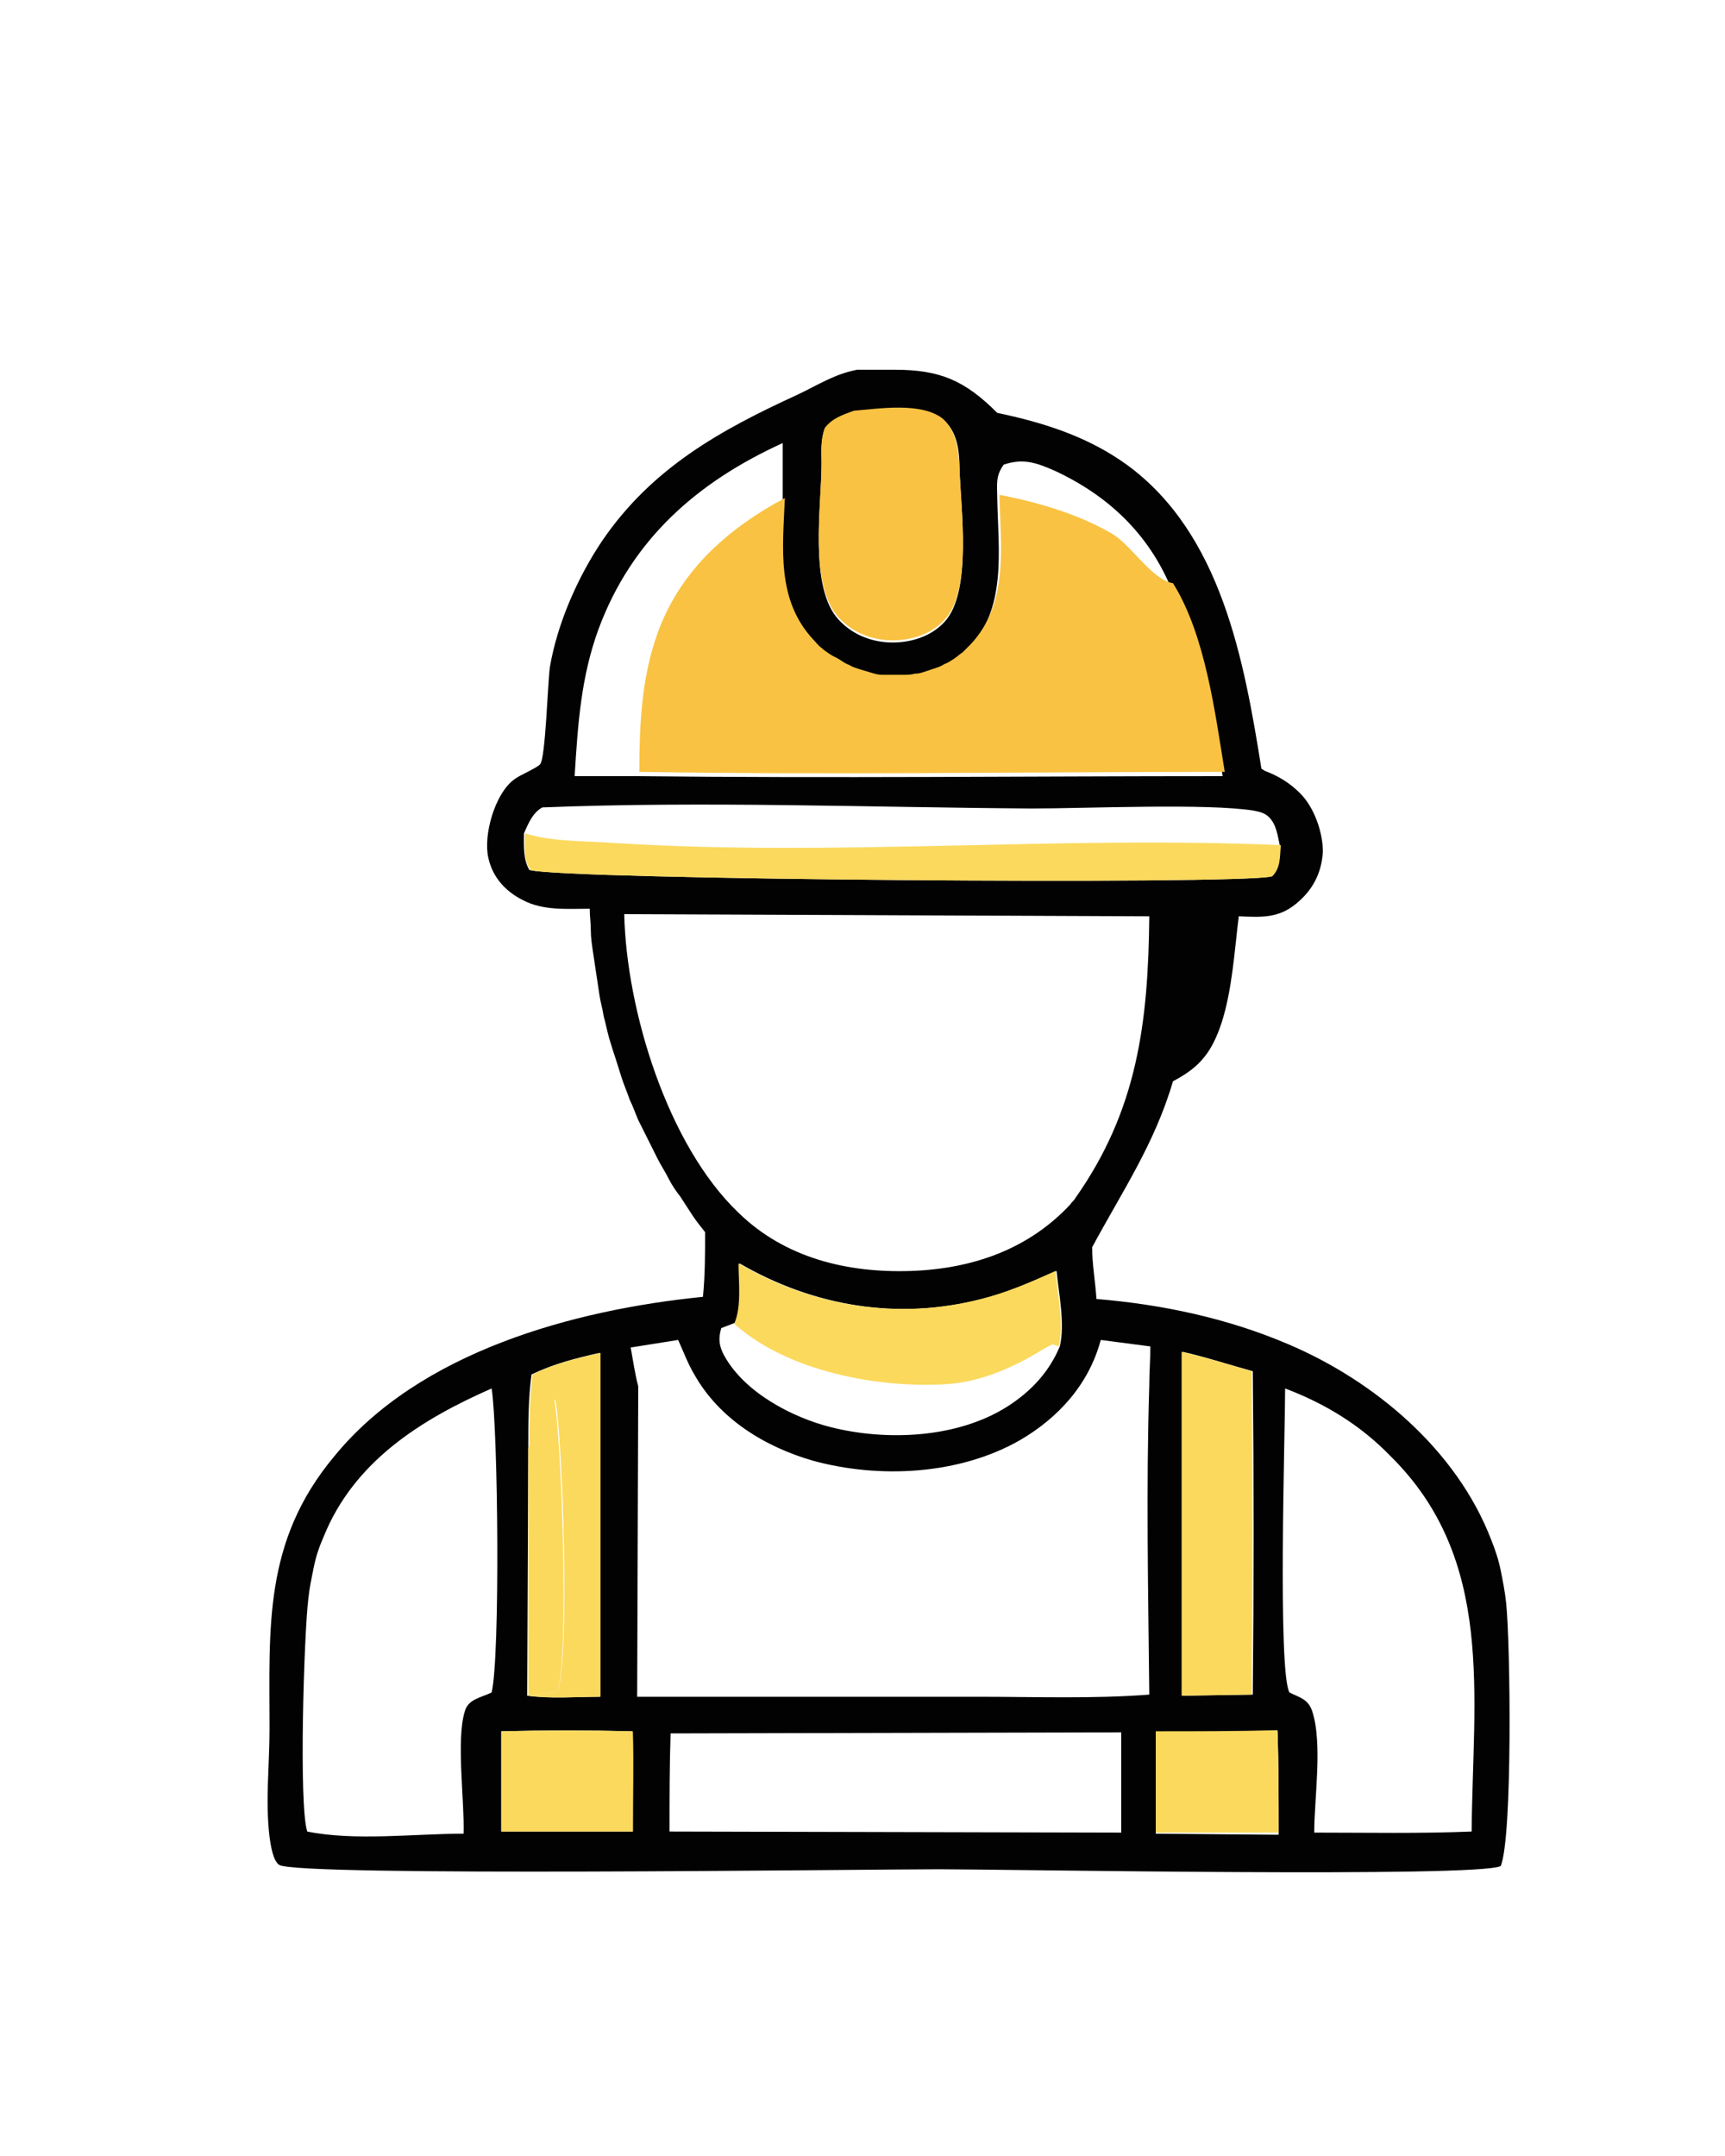 <?xml version="1.0" encoding="utf-8"?>
<!-- Generator: Adobe Illustrator 24.0.0, SVG Export Plug-In . SVG Version: 6.00 Build 0)  -->
<svg version="1.1" id="Layer_1" xmlns="http://www.w3.org/2000/svg" xmlns:xlink="http://www.w3.org/1999/xlink" x="0px" y="0px"
	 viewBox="0 0 160 200" style="enable-background:new 0 0 160 200;" xml:space="preserve">
<style type="text/css">
	.st0{fill:none;}
	.st1{fill:#020202;}
	.st2{fill:#FBD95D;}
	.st3{fill:#F9C242;}
</style>
<g>
	<path class="st0" d="M84.5,117.9c5.6-0.2,10.9-2,14.8-6.2c0.1-0.2,0.3-0.3,0.4-0.5c5.8-8.2,6.8-16.3,6.9-26.2l-48.7-0.2
		c0.2,8.9,4,21.4,10.6,27.7C72.9,116.7,78.7,118.2,84.5,117.9z"/>
	<path class="st1" d="M139.7,148.7c-0.1-1-0.3-2-0.5-3c-0.2-1-0.5-1.9-0.9-2.9c-3.2-8.3-10.8-14.7-18.8-18.1
		c-5.6-2.4-11.7-3.7-17.8-4.2c-0.1-1.6-0.4-3.2-0.4-4.8c2.8-5.2,5.8-9.6,7.5-15.4c2.5-1.3,3.6-2.7,4.5-5.4c1-3.1,1.2-6.7,1.6-9.9
		c2.3,0.1,3.9,0.2,5.7-1.5c1.3-1.2,2-2.7,2.1-4.5c0-1.8-0.8-4.1-2.1-5.4c-1-1-2-1.6-3.3-2.1c-0.1-0.1-0.2-0.1-0.3-0.2
		c-1.6-10-3.7-21.8-12.5-28.2c-3.6-2.6-7.7-3.9-12-4.8c-3-3-5.3-4-9.5-4c-1.2,0-2.4,0-3.5,0c-2.1,0.4-3.6,1.4-5.5,2.3
		c-7.2,3.3-13.5,6.8-18.1,13.5c-2.3,3.4-4.2,7.7-4.9,11.8c-0.2,1.5-0.4,8.4-0.9,9c-0.4,0.4-1.9,1-2.4,1.4c-1.8,1.3-2.9,5.2-2.4,7.3
		c0.4,1.8,1.6,3.1,3.2,3.9c1.9,1,4.1,0.8,6.2,0.8c0,0.7,0.1,1.3,0.1,2c0,0.7,0.1,1.3,0.2,2c0.1,0.7,0.2,1.3,0.3,2
		c0.1,0.7,0.2,1.3,0.3,2c0.1,0.7,0.3,1.3,0.4,2c0.2,0.7,0.3,1.3,0.5,2c0.2,0.7,0.4,1.3,0.6,1.9c0.2,0.6,0.4,1.3,0.6,1.9
		c0.2,0.6,0.5,1.3,0.7,1.9c0.3,0.6,0.5,1.2,0.8,1.9c0.3,0.6,0.6,1.2,0.9,1.8c0.3,0.6,0.6,1.2,0.9,1.8c0.3,0.6,0.7,1.2,1,1.8
		c0.3,0.6,0.7,1.2,1.1,1.7c0.4,0.6,0.7,1.1,1.1,1.7c0.4,0.6,0.8,1.1,1.2,1.6c0,2,0,4-0.2,6c-12,1.2-26.3,5.1-34.2,14.8
		C24.4,143,25,151,25,160.4c0,3.3-0.4,6.7,0,10c0.1,0.7,0.3,2.2,0.9,2.6c1.8,1.1,54.4,0.4,61.2,0.4c6,0,50.1,0.8,52.1-0.3
		C140.3,170.4,140.1,152.5,139.7,148.7z M109.7,125.4c2.2,0.5,4.3,1.2,6.5,1.8c0.1,10,0.1,20,0,30l-6.5,0.1L109.7,125.4z M76.5,39.8
		c0.7-1,1.6-1.2,2.7-1.6c2.4-0.2,6.2-0.8,8.2,0.7c1.4,1,1.6,3,1.6,4.6c0.1,3.7,1.2,11.4-1.4,14.2c-1.2,1.3-3,1.9-4.8,1.9
		c-1.9,0-3.7-0.7-5-2.1c-2.8-3-1.6-10.5-1.6-14.4C76.2,41.8,76.1,40.9,76.5,39.8z M55.5,58.4c3.1-8.4,9.2-13.7,17.1-17.3
		c0,1.8,0,3.6,0,5.5c-0.2,4.7-0.8,9.4,2.7,13.2c0.2,0.3,0.5,0.5,0.7,0.7c0.3,0.2,0.5,0.4,0.8,0.6c0.3,0.2,0.6,0.4,0.9,0.5
		c0.3,0.2,0.6,0.3,0.9,0.5c0.3,0.1,0.6,0.3,1,0.4c0.3,0.1,0.7,0.2,1,0.3c0.3,0.1,0.7,0.1,1,0.2c0.3,0,0.7,0,1,0c0.3,0,0.7,0,1,0
		c0.3,0,0.7-0.1,1-0.1c0.3-0.1,0.7-0.1,1-0.2c0.3-0.1,0.6-0.2,0.9-0.3c0.3-0.1,0.6-0.3,0.9-0.4c0.3-0.2,0.6-0.3,0.9-0.5
		s0.5-0.4,0.8-0.6c0.3-0.2,0.5-0.4,0.7-0.7c3.6-3.7,2.8-9.1,2.7-13.9c0-1.3-0.2-2.1,0.6-3.2c1.8-0.6,3-0.2,4.8,0.6
		c4.9,2.3,8.6,5.8,10.7,10.8c3.1,4.8,4,12,4.8,17.5c-18.1,0-36.2,0.2-54.3,0l-5.8,0C53.6,67.1,53.9,62.8,55.5,58.4z M49.1,80.7
		c-0.6-1-0.5-2.3-0.5-3.4c0.4-0.9,0.8-1.9,1.7-2.4c15.1-0.6,30.3,0,45.4,0.1c5.1,0,16.3-0.5,20.6,0.2c0.5,0.1,1,0.2,1.4,0.6
		c0.7,0.7,0.8,1.7,1,2.6c-0.1,1.1,0,2.1-0.8,2.9C115,82.1,51.9,81.6,49.1,80.7z M57.9,84.8l48.7,0.2c-0.1,9.9-1.1,18-6.9,26.2
		c-0.1,0.2-0.3,0.3-0.4,0.5c-3.9,4.2-9.1,6-14.8,6.2c-5.9,0.2-11.7-1.2-16-5.4C61.9,106.2,58.1,93.7,57.9,84.8z M68.6,117.2
		c6.9,4,14.7,5.3,22.5,3.3c2.4-0.6,4.6-1.6,6.9-2.6c0.2,2.1,0.8,4.9,0.3,7c-1,2.4-2.7,4.2-4.9,5.6c-4.6,2.9-11.1,3.2-16.3,1.9
		c-3.6-0.9-8-3.2-9.9-6.6c-0.5-0.9-0.6-1.6-0.3-2.6l1.3-0.5C68.8,121.2,68.6,118.9,68.6,117.2z M49,134.3c0-2.3,0-4.6,0.3-6.8
		c2.1-1,4.1-1.5,6.3-2l0,31.9c-2.2,0-4.6,0.2-6.7-0.1L49,134.3z M45.6,157c-1,0.5-2.2,0.6-2.5,1.8c-0.8,2.6,0,8.4-0.1,11.3
		c-4.5,0-10.1,0.7-14.5-0.2c-0.8-2.4-0.3-18.4,0.1-21.6c0.1-1,0.3-1.9,0.5-2.9c0.2-1,0.5-1.9,0.9-2.8c2.8-7,9-10.9,15.6-13.8
		C46.2,132.6,46.4,153.7,45.6,157z M58.7,169.9l-12.2,0l0-9.3c4-0.1,8.1-0.1,12.1,0C58.7,163.7,58.7,166.8,58.7,169.9z M62.1,169.9
		c0-3,0-6.1,0.1-9.1l41.8-0.1l0,9.3L62.1,169.9z M106.6,157.2c-5.2,0.4-10.6,0.2-15.8,0.2l-31.7,0l0.1-28.8
		c-0.3-1.1-0.5-2.5-0.7-3.6l4.4-0.7c0.5,1.1,0.9,2.2,1.5,3.2c2.3,4.1,6.5,6.7,11,8c6.2,1.7,13.6,1.3,19.2-1.9
		c3.6-2.1,6.4-5.2,7.5-9.3l4.6,0.6c0,1.2-0.1,2.4-0.1,3.6C106.3,138,106.5,147.6,106.6,157.2z M107.2,170.1l0-9.4
		c3.8-0.1,7.5,0,11.3,0c0.1,3.2,0.1,6.3,0.1,9.5L107.2,170.1z M136.5,169.9c-4.8,0.2-9.7,0.1-14.6,0.1c0-3.2,0.8-8.3-0.2-11.3
		c-0.4-1.1-1.1-1.2-2.1-1.7c-1.1-2-0.4-24.2-0.4-28.2c3.7,1.4,7,3.4,9.8,6.3C138.7,144.7,136.6,157.3,136.5,169.9z"/>
	<path class="st2" d="M107.2,160.6l0,9.4l11.4,0c0-3.2,0-6.3-0.1-9.5C114.7,160.6,110.9,160.6,107.2,160.6z"/>
	<path class="st2" d="M46.5,160.6l0,9.3l12.2,0c0-3.1,0.1-6.2,0-9.3C54.6,160.5,50.6,160.5,46.5,160.6z"/>
	<path class="st2" d="M87.8,128.4c3.2-0.2,6.3-1.6,8.9-3.2c0.3-0.2,0.6-0.3,0.9-0.5l0.6,0.2c0.5-2.1-0.1-4.9-0.3-7
		c-2.2,1-4.5,2-6.9,2.6c-7.8,2-15.6,0.7-22.5-3.3c0,1.7,0.3,4-0.4,5.6C73,127.2,81.4,128.8,87.8,128.4z"/>
	<path class="st2" d="M116.1,127.2c-2.1-0.6-4.3-1.3-6.5-1.8l0,31.9l6.5-0.1C116.2,147.2,116.2,137.2,116.1,127.2z"/>
	<path class="st2" d="M55.7,157.4l0-31.9c-2.2,0.5-4.3,1-6.3,2c-0.3,2.3-0.3,4.5-0.3,6.8c0.7-1.6,1.5-3,2.4-4.5
		c0.7,3.5,1.4,24.3,0.2,27.1c-0.9,0.2-1.8,0.3-2.7,0.4C51.2,157.6,53.6,157.4,55.7,157.4z"/>
	<path class="st2" d="M51.4,129.8c-0.9,1.5-1.7,2.9-2.4,4.5l0,23c0.9-0.1,1.8-0.2,2.7-0.4C52.8,154.1,52.1,133.3,51.4,129.8z"/>
	<path class="st2" d="M118,81.3c0.8-0.8,0.7-1.8,0.8-2.9c-20.6-0.9-41.2,1.1-61.8-0.2c-2.6-0.2-5.9-0.1-8.3-0.9
		c0,1.2-0.2,2.4,0.5,3.4C51.9,81.6,115,82.1,118,81.3z"/>
	<path class="st3" d="M89,43.4c-0.1-1.6-0.3-3.5-1.6-4.6c-2-1.5-5.8-0.9-8.2-0.7c-1.1,0.4-2,0.7-2.7,1.6c-0.4,1.1-0.3,2.1-0.3,3.2
		c0,3.9-1.2,11.4,1.6,14.4c1.3,1.4,3.1,2.1,5,2.1c1.8,0,3.6-0.6,4.8-1.9C90.2,54.8,89.1,47.1,89,43.4z"/>
	<path class="st3" d="M60.9,59c-1.4,4-1.6,8.4-1.6,12.6c18.1,0.3,36.2,0,54.3,0c-0.9-5.5-1.8-12.7-4.8-17.5
		c-1.9-0.3-3.8-3.4-5.5-4.5c-3.2-1.9-7-3-10.6-3.7c0.1,4.8,0.9,10.1-2.7,13.9c-0.2,0.2-0.5,0.5-0.7,0.7c-0.3,0.2-0.5,0.4-0.8,0.6
		s-0.6,0.4-0.9,0.5c-0.3,0.2-0.6,0.3-0.9,0.4c-0.3,0.1-0.6,0.2-0.9,0.3c-0.3,0.1-0.6,0.2-1,0.2c-0.3,0.1-0.7,0.1-1,0.1
		c-0.3,0-0.7,0-1,0c-0.3,0-0.7,0-1,0c-0.3,0-0.7-0.1-1-0.2c-0.3-0.1-0.7-0.2-1-0.3c-0.3-0.1-0.7-0.2-1-0.4c-0.3-0.1-0.6-0.3-0.9-0.5
		c-0.3-0.2-0.6-0.3-0.9-0.5c-0.3-0.2-0.6-0.4-0.8-0.6c-0.3-0.2-0.5-0.5-0.7-0.7c-3.5-3.7-2.9-8.5-2.7-13.2
		C67.2,49.2,62.9,53.2,60.9,59z"/>
</g>
</svg>
